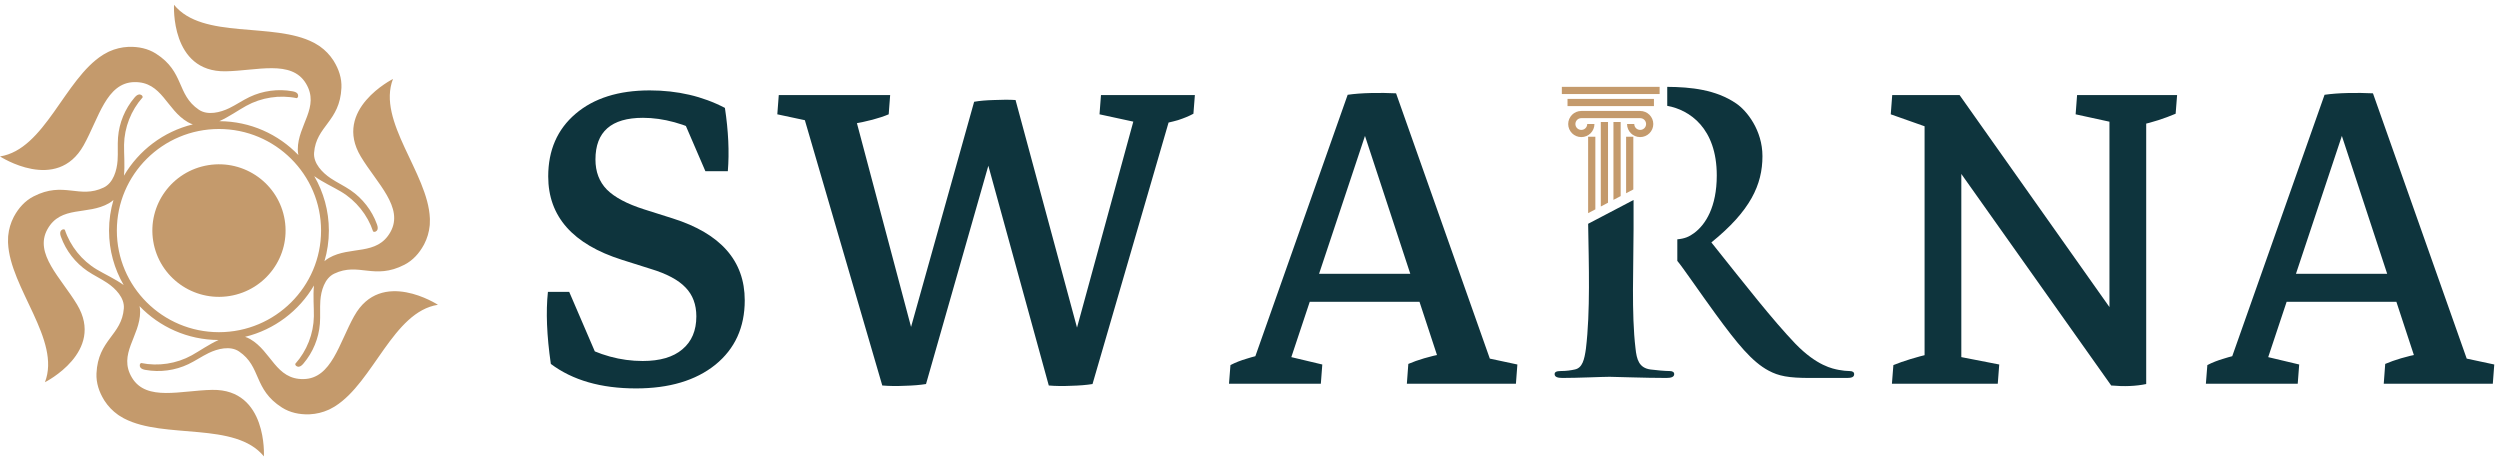 <svg width="238" height="44" viewBox="0 0 238 44" fill="none" xmlns="http://www.w3.org/2000/svg">
<path d="M225.906 8.884L235.039 34.728L233.818 33.923L237.454 34.7L237.316 36.532H226.933L227.072 34.645C227.979 34.256 229.08 33.932 230.376 33.673L230.015 34.45L222.242 10.799L221.298 9.023C221.946 8.93 222.686 8.874 223.519 8.856C224.352 8.837 225.148 8.847 225.906 8.884ZM224.241 9.05L215.691 34.728L215.496 33.895L218.883 34.7L218.744 36.532H210L210.139 34.756C210.601 34.515 211.12 34.312 211.693 34.145C212.267 33.96 212.859 33.812 213.47 33.701L212.221 34.728L221.298 9.023L224.241 9.05ZM216.385 28.732L217.301 26.067H229.099L230.043 28.732H216.385Z" fill="#0E343D"/>
<path d="M200.986 36.699L183.442 11.937L186.551 9.05L204.095 33.867L204.318 36.56C203.337 36.764 202.226 36.81 200.986 36.699ZM183.22 36.116V9.439L186.718 11.077V36.116H183.22ZM186.94 13.825L183.692 12.187L180 10.883L180.139 9.05H186.551L186.94 13.825ZM204.318 36.56L200.82 35.311V9.439H204.318V36.56ZM180.111 36.532L180.25 34.756C181.212 34.367 182.387 34.006 183.775 33.673L183.22 35.755V31.869H186.718V35.755L186.19 33.895L190.327 34.7L190.188 36.532H180.111ZM207.26 9.05L207.121 10.827C206.029 11.29 204.9 11.65 203.735 11.91L204.318 9.828V13.714H200.82V9.828L201.292 11.688L197.6 10.883L197.738 9.05H207.26Z" fill="#0E343D"/>
<path d="M132.906 8.884L142.039 34.728L140.818 33.923L144.454 34.7L144.316 36.532H133.933L134.072 34.645C134.979 34.256 136.08 33.932 137.376 33.673L137.015 34.45L129.242 10.799L128.298 9.023C128.946 8.93 129.686 8.874 130.519 8.856C131.352 8.837 132.148 8.847 132.906 8.884ZM131.241 9.05L122.691 34.728L122.496 33.895L125.883 34.7L125.744 36.532H117L117.139 34.756C117.601 34.515 118.12 34.312 118.693 34.145C119.267 33.96 119.859 33.812 120.47 33.701L119.221 34.728L128.298 9.023L131.241 9.05ZM123.385 28.732L124.301 26.067H136.099L137.043 28.732H123.385Z" fill="#0E343D"/>
<path d="M83.993 36.699L76.443 10.827L77.775 11.688L74 10.883L74.139 9.05H84.743L84.604 10.883C83.734 11.253 82.55 11.567 81.051 11.826L81.384 10.993L87.602 34.395L88.157 36.56C87.584 36.653 86.908 36.708 86.131 36.727C85.372 36.764 84.66 36.755 83.993 36.699ZM88.157 36.56L85.326 36.144L92.738 9.689L95.819 9.717L88.157 36.56ZM99.844 36.699L92.904 11.465L92.738 9.689C93.256 9.596 93.894 9.541 94.653 9.522C95.412 9.485 96.088 9.485 96.68 9.522L103.398 34.395L104.008 36.56C103.435 36.653 102.759 36.708 101.982 36.727C101.205 36.764 100.492 36.755 99.844 36.699ZM104.008 36.56L101.177 36.144L108.089 10.855L108.394 11.688L104.674 10.883L104.813 9.05H113.752L113.613 10.827C113.206 11.049 112.716 11.253 112.142 11.438C111.568 11.604 110.948 11.743 110.282 11.854L111.476 10.883L104.008 36.56Z" fill="#0E343D"/>
<path d="M60.546 36.977C57.214 36.977 54.512 36.199 52.44 34.645C52.051 31.961 51.959 29.676 52.162 27.788H54.189L57.187 34.756L55.021 32.674C57.02 33.803 59.074 34.367 61.184 34.367C62.831 34.367 64.09 33.997 64.959 33.257C65.848 32.517 66.292 31.471 66.292 30.12C66.292 28.991 65.949 28.075 65.265 27.372C64.58 26.65 63.47 26.058 61.934 25.595L59.213 24.735C54.531 23.254 52.19 20.608 52.19 16.795C52.19 14.297 53.06 12.307 54.799 10.827C56.539 9.346 58.889 8.606 61.85 8.606C64.497 8.606 66.884 9.161 69.012 10.272C69.345 12.474 69.438 14.482 69.29 16.296H67.152L64.71 10.633L67.374 12.909C65.209 11.78 63.155 11.216 61.212 11.216C58.195 11.216 56.687 12.539 56.687 15.185C56.687 16.351 57.048 17.304 57.77 18.044C58.51 18.785 59.694 19.414 61.323 19.932L64.043 20.793C68.614 22.236 70.9 24.836 70.9 28.593C70.9 31.166 69.965 33.211 68.096 34.728C66.227 36.227 63.71 36.977 60.546 36.977Z" fill="#0E343D"/>
<path d="M33.724 30.078C32.275 32.672 31.569 36.045 28.892 36.089C26.254 36.133 25.846 33.448 23.813 32.28C23.653 32.188 23.493 32.119 23.331 32.066C26.124 31.386 28.478 29.589 29.89 27.179C29.789 28.18 29.894 29.255 29.88 30.12C29.853 31.77 29.213 33.404 28.111 34.636C28.088 34.81 28.298 34.942 28.471 34.909C28.643 34.877 28.776 34.74 28.89 34.607C29.792 33.548 30.348 32.202 30.454 30.817C30.51 30.085 30.445 29.349 30.497 28.618C30.563 27.687 30.899 26.493 31.814 26.054C34.15 24.935 35.617 26.691 38.502 25.204C39.324 24.78 39.923 24.09 40.335 23.335C40.353 23.306 40.369 23.275 40.385 23.245C40.67 22.694 40.848 22.091 40.907 21.475C40.911 21.436 40.914 21.397 40.916 21.359C40.927 21.201 40.93 21.042 40.926 20.882C40.926 20.847 40.924 20.811 40.923 20.776C40.745 16.481 35.859 11.53 37.412 7.518C37.412 7.518 31.642 10.41 34.355 14.915C35.889 17.461 38.472 19.755 37.172 22.084C35.892 24.379 33.351 23.388 31.317 24.556C31.158 24.648 31.016 24.752 30.889 24.865C31.161 23.939 31.309 22.962 31.309 21.951C31.309 20.065 30.801 18.296 29.916 16.769C30.738 17.358 31.725 17.804 32.472 18.249C33.894 19.098 34.996 20.465 35.518 22.031C35.658 22.138 35.877 22.023 35.935 21.857C35.993 21.692 35.94 21.511 35.881 21.345C35.411 20.038 34.516 18.886 33.364 18.102C32.756 17.688 32.083 17.377 31.473 16.966C30.695 16.443 29.824 15.557 29.9 14.549C30.094 11.976 32.357 11.591 32.504 8.36C32.547 7.441 32.245 6.579 31.795 5.846C31.778 5.816 31.759 5.787 31.741 5.757C31.404 5.235 30.969 4.781 30.462 4.422C30.43 4.399 30.398 4.377 30.366 4.356C30.233 4.268 30.096 4.186 29.956 4.109C29.925 4.093 29.893 4.076 29.862 4.059C26.034 2.065 19.283 3.8 16.567 0.456C16.567 0.456 16.198 6.873 21.476 6.788C24.459 6.74 27.747 5.661 29.125 7.946C30.482 10.197 28.349 11.89 28.349 14.227C28.349 14.414 28.369 14.592 28.405 14.761C26.506 12.784 23.836 11.547 20.88 11.537C21.799 11.122 22.678 10.497 23.436 10.079C24.886 9.276 26.628 9.011 28.251 9.345C28.414 9.278 28.423 9.031 28.309 8.898C28.194 8.765 28.01 8.72 27.837 8.688C26.464 8.44 25.014 8.635 23.756 9.235C23.091 9.552 22.483 9.977 21.821 10.298C20.977 10.707 19.77 11.014 18.931 10.445C16.789 8.991 17.584 6.849 14.847 5.106C14.067 4.61 13.167 4.439 12.304 4.46C12.27 4.46 12.235 4.461 12.2 4.463C11.578 4.493 10.966 4.641 10.399 4.898C10.363 4.914 10.328 4.931 10.294 4.948C10.152 5.018 10.011 5.095 9.874 5.178C9.844 5.196 9.813 5.215 9.783 5.234C6.135 7.539 4.269 14.224 0 14.892C0 14.892 5.402 18.418 7.966 13.828C9.415 11.233 10.121 7.86 12.798 7.816C15.436 7.772 15.843 10.457 17.877 11.625C18.037 11.717 18.197 11.786 18.358 11.84C15.566 12.52 13.212 14.316 11.8 16.726C11.9 15.725 11.796 14.65 11.81 13.785C11.837 12.135 12.477 10.501 13.579 9.269C13.602 9.095 13.392 8.963 13.219 8.996C13.046 9.029 12.914 9.165 12.8 9.298C11.898 10.357 11.342 11.704 11.236 13.088C11.18 13.82 11.245 14.556 11.193 15.287C11.126 16.218 10.79 17.412 9.876 17.851C7.54 18.97 6.073 17.214 3.188 18.701C2.366 19.125 1.767 19.815 1.354 20.57C1.337 20.599 1.321 20.63 1.305 20.66C1.019 21.212 0.842 21.814 0.783 22.43C0.779 22.469 0.776 22.508 0.773 22.546C0.763 22.704 0.76 22.863 0.764 23.023C0.764 23.058 0.766 23.094 0.767 23.129C0.945 27.424 5.831 32.375 4.278 36.387C4.278 36.387 10.048 33.495 7.334 28.99C5.801 26.444 3.218 24.15 4.518 21.821C5.798 19.526 8.339 20.517 10.373 19.349C10.532 19.257 10.673 19.154 10.801 19.04C10.529 19.966 10.38 20.943 10.38 21.954C10.38 23.84 10.89 25.609 11.774 27.136C10.952 26.548 9.965 26.101 9.218 25.656C7.795 24.808 6.694 23.44 6.172 21.874C6.032 21.767 5.813 21.882 5.755 22.048C5.696 22.213 5.749 22.394 5.809 22.56C6.28 23.867 7.173 25.019 8.325 25.803C8.934 26.217 9.607 26.528 10.217 26.939C10.994 27.462 11.866 28.348 11.79 29.356C11.596 31.929 9.333 32.314 9.185 35.545C9.143 36.464 9.445 37.326 9.895 38.059C9.912 38.089 9.931 38.118 9.949 38.148C10.286 38.67 10.721 39.124 11.228 39.482C11.26 39.505 11.292 39.527 11.324 39.548C11.457 39.636 11.594 39.718 11.734 39.795C11.764 39.812 11.797 39.829 11.828 39.845C15.656 41.839 22.407 40.105 25.123 43.449C25.123 43.449 25.491 37.031 20.213 37.116C17.231 37.164 13.943 38.243 12.565 35.958C11.208 33.708 13.341 32.014 13.341 29.677C13.341 29.49 13.32 29.313 13.284 29.143C15.183 31.12 17.854 32.358 20.81 32.368C19.891 32.782 19.011 33.407 18.254 33.826C16.804 34.628 15.062 34.893 13.438 34.559C13.276 34.626 13.267 34.873 13.381 35.006C13.495 35.139 13.68 35.184 13.853 35.216C15.226 35.464 16.676 35.27 17.934 34.669C18.599 34.352 19.207 33.928 19.869 33.607C20.712 33.198 21.919 32.891 22.759 33.46C24.901 34.913 24.105 37.055 26.843 38.798C27.623 39.294 28.523 39.466 29.386 39.444C29.42 39.444 29.455 39.443 29.489 39.441C30.112 39.411 30.724 39.264 31.291 39.006C31.326 38.99 31.362 38.974 31.396 38.957C31.538 38.887 31.679 38.81 31.816 38.727C31.846 38.709 31.876 38.689 31.907 38.671C35.557 36.37 37.423 29.685 41.691 29.016C41.691 29.016 36.289 25.49 33.725 30.081L33.724 30.078ZM11.124 21.952C11.124 16.619 15.485 12.28 20.845 12.28C26.204 12.28 30.565 16.619 30.565 21.952C30.565 27.285 26.204 31.624 20.845 31.624C15.485 31.624 11.124 27.285 11.124 21.952Z" fill="#C49A6C"/>
<path d="M21.862 28.179C25.319 27.62 27.666 24.38 27.105 20.94C26.544 17.501 23.287 15.165 19.83 15.723C16.374 16.282 14.026 19.523 14.587 22.962C15.148 26.401 18.405 28.737 21.862 28.179Z" fill="#C49A6C"/>
<path fill-rule="evenodd" clip-rule="evenodd" d="M158.721 10.076C160.831 10.454 163.437 12.184 163.437 16.7C163.437 19.706 162.369 21.392 161.264 22.199C160.787 22.542 160.405 22.714 159.68 22.784V24.838C160.159 25.388 161.853 27.881 163.327 29.897C165.39 32.72 166.79 34.442 168.374 35.286C169.332 35.799 170.253 35.982 172.316 35.982H175.817C176.259 35.982 176.516 35.909 176.516 35.616C176.516 35.432 176.369 35.323 176.075 35.323C175.78 35.323 175.448 35.286 175.043 35.213C174.491 35.102 172.98 34.846 170.917 32.72C168.743 30.447 166.201 27.184 162.922 23.079C166.643 20.072 167.785 17.579 167.785 14.867C167.785 12.411 166.311 10.541 165.28 9.845C163.353 8.531 160.977 8.283 158.721 8.269V10.076ZM150.985 33.159C150.838 34.223 150.653 35.029 149.916 35.176C149.585 35.249 149.143 35.322 148.59 35.322C148.147 35.322 148 35.432 148 35.615C148 35.872 148.258 35.981 148.737 35.981C150.211 35.981 152.532 35.871 153.232 35.871C153.784 35.871 156.51 35.981 158.647 35.981C159.126 35.981 159.384 35.871 159.384 35.615C159.384 35.432 159.237 35.322 158.942 35.322C158.5 35.322 157.69 35.249 157.136 35.176C156.031 35.029 155.81 34.223 155.7 33.159C155.305 29.863 155.515 25.358 155.515 21.795V19.038L151.191 21.305C151.255 25.233 151.403 29.655 150.984 33.159H150.985Z" fill="#0E343D"/>
<path d="M157.996 8.268H148.687V8.953H157.996V8.268Z" fill="#C49A6C"/>
<path d="M157.455 9.416H149.228V10.101H157.455V9.416Z" fill="#C49A6C"/>
<path d="M151.791 11.807C151.791 12.149 151.651 12.46 151.425 12.685H151.424V12.687C151.197 12.912 150.884 13.051 150.541 13.051C150.198 13.051 149.885 12.912 149.658 12.687V12.685C149.432 12.46 149.292 12.149 149.292 11.807C149.292 11.466 149.433 11.155 149.658 10.929V10.927C149.885 10.702 150.198 10.563 150.541 10.563H156.144C156.488 10.563 156.8 10.702 157.027 10.927L157.028 10.929C157.254 11.155 157.394 11.466 157.394 11.807C157.394 12.149 157.254 12.46 157.028 12.685H157.027V12.687C156.8 12.912 156.488 13.051 156.144 13.051C155.801 13.051 155.488 12.912 155.261 12.687L155.261 12.685C155.034 12.46 154.895 12.149 154.895 11.807H155.583C155.583 11.963 155.646 12.102 155.747 12.203L155.748 12.204C155.849 12.305 155.989 12.367 156.146 12.367C156.302 12.367 156.442 12.304 156.543 12.204L156.545 12.203C156.645 12.102 156.708 11.963 156.708 11.807C156.708 11.652 156.645 11.512 156.545 11.411L156.543 11.41C156.442 11.309 156.302 11.248 156.146 11.248H150.54C150.384 11.248 150.243 11.31 150.143 11.41L150.141 11.411C150.04 11.512 149.978 11.652 149.978 11.807C149.978 11.963 150.041 12.102 150.141 12.203L150.143 12.204C150.244 12.305 150.384 12.367 150.54 12.367C150.695 12.367 150.836 12.304 150.937 12.204L150.939 12.203C151.04 12.102 151.102 11.963 151.102 11.807H151.791Z" fill="#C49A6C"/>
<path fill-rule="evenodd" clip-rule="evenodd" d="M154.805 13.014V18.397L155.493 18.036V13.014H154.805Z" fill="#C49A6C"/>
<path fill-rule="evenodd" clip-rule="evenodd" d="M153.6 11.616V19.029L154.288 18.668V11.616H153.6Z" fill="#C49A6C"/>
<path fill-rule="evenodd" clip-rule="evenodd" d="M152.395 11.616V19.661L153.083 19.3V11.616H152.395Z" fill="#C49A6C"/>
<path fill-rule="evenodd" clip-rule="evenodd" d="M151.189 13.014V20.293L151.878 19.931V13.014H151.189Z" fill="#C49A6C"/>
</svg>
